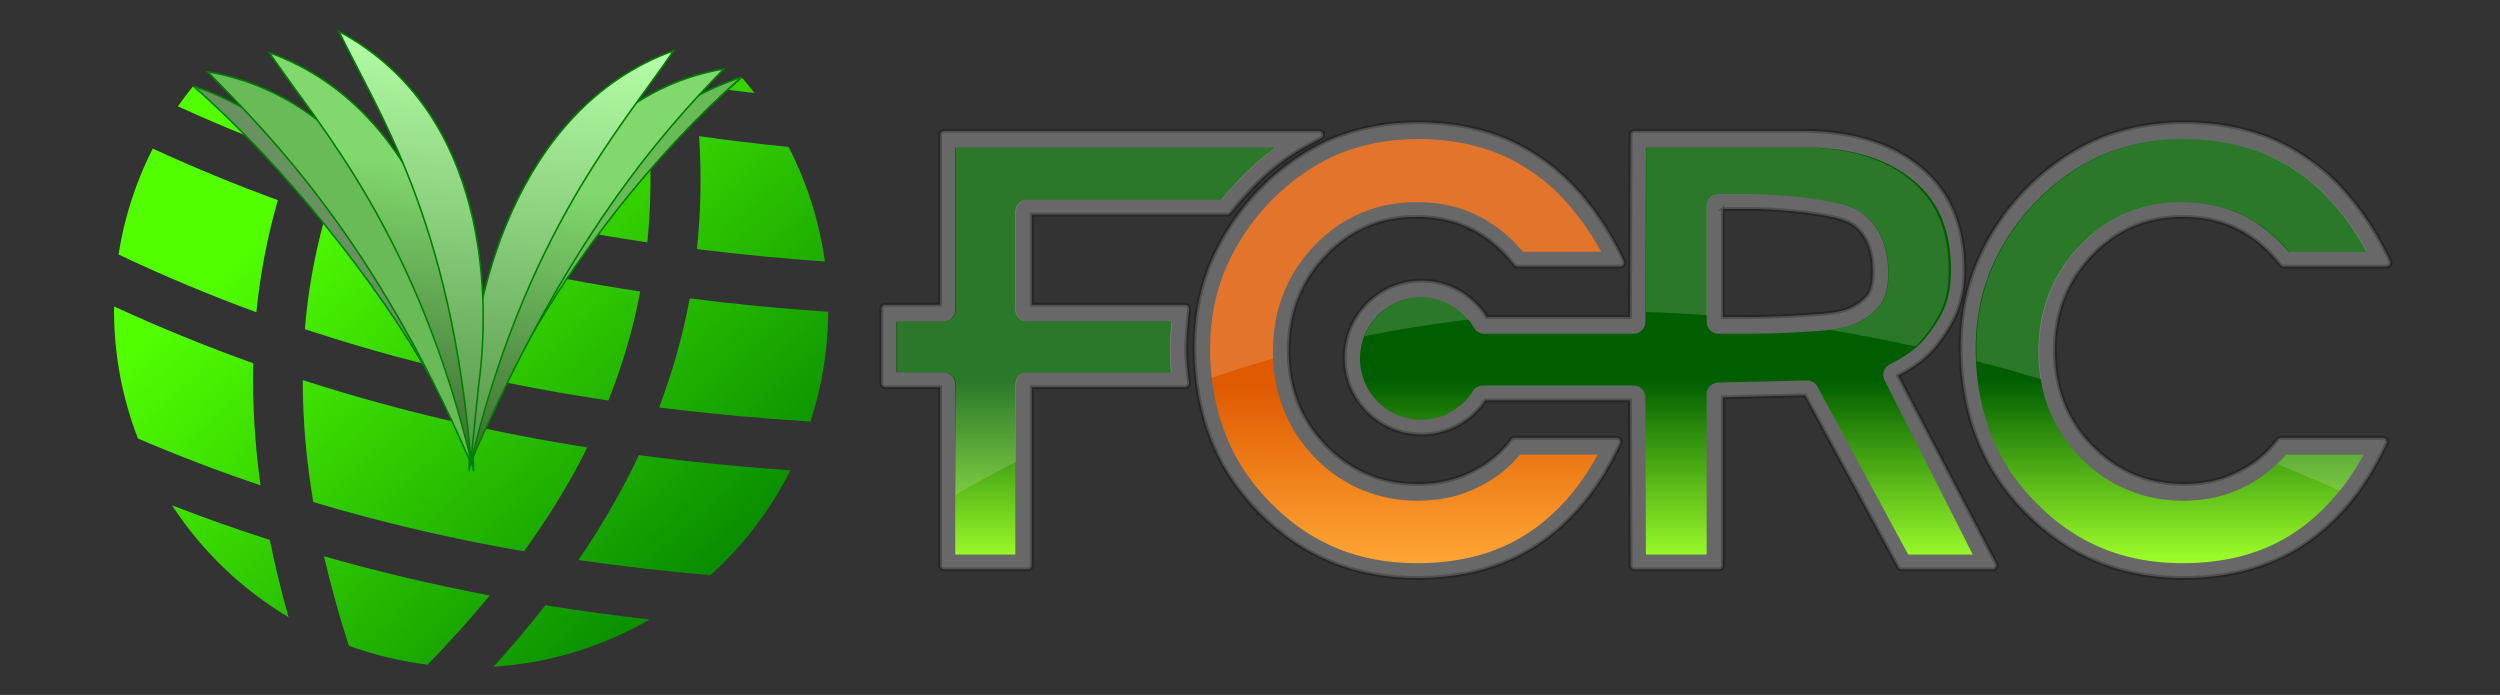 <?xml version="1.0" encoding="UTF-8"?>
<svg version="1.1" viewBox="0 0 733.26 203.82" xmlns="http://www.w3.org/2000/svg" xmlns:xlink="http://www.w3.org/1999/xlink">
<rect x="0" y="0" width="733.26" height="203.82" fill="#333333" stroke="none"/>
<defs>
<linearGradient id="d" x1="-8710.1" x2="-8904.8" y1="-1293.4" y2="-1507.2" gradientTransform="translate(-365.62 -8.918)" gradientUnits="userSpaceOnUse">
<stop stop-color="#008000" offset="0"/>
<stop stop-color="#52ff00" offset="1"/>
</linearGradient>
<linearGradient id="b" x1="-9173.1" x2="-9193.6" y1="-1529" y2="-1392.6" gradientUnits="userSpaceOnUse">
<stop stop-color="#81d86d" offset="0"/>
<stop stop-color="#38662e" offset="1"/>
</linearGradient>
<linearGradient id="c" x1="-9168.6" x2="-9187.2" y1="-1597.5" y2="-1393.5" gradientUnits="userSpaceOnUse">
<stop stop-color="#b7ffa9" offset="0"/>
<stop stop-color="#509243" offset="1"/>
</linearGradient>
<linearGradient id="e" x1="-31415" x2="-31415" y1="4526.5" y2="4658.7" gradientUnits="userSpaceOnUse">
<stop stop-color="#e05a00" offset="0"/>
<stop stop-color="#ffa635" offset="1"/>
</linearGradient>
<linearGradient id="a" x1="-6028.8" x2="-6028.8" y1="-5086.5" y2="-4939.4" gradientTransform="matrix(.925 0 0 .925 -25669 9227.2)" gradientUnits="userSpaceOnUse">
<stop stop-color="#005e00" offset="0"/>
<stop stop-color="#9fff2b" offset="1"/>
</linearGradient>
</defs>
<g transform="translate(-47.656 -681.88)">
<g transform="matrix(.632 0 0 .632 5990.7 1700.5)">
<path d="m-9059.1-1575.6c-2.142 1.842-4.242 3.715-6.344 5.594 4.027 0.514 8.041 1.004 12.062 1.469-1.84-2.403-3.747-4.761-5.719-7.062zm-254.69 3.687c-2.495 3.084-4.908 6.257-7.187 9.531 10.968 5.004 21.916 9.692 32.844 14.062-8.264-8.166-16.821-16.043-25.656-23.594zm234.69 23.375c1.173 18.106 0.775 35.546-1 52.406 19.824 2.47 39.62 4.342 59.375 5.781-2.581-18.725-8.337-36.671-16.844-53.188-13.903-1.388-27.74-3.06-41.531-5zm-253.56 5.75c-5.848 11.535-10.438 23.947-13.531 37.094-0.946 4.023-1.704 8.046-2.344 12.062 21.407 10.154 42.721 19.022 63.969 26.812 1.745-17.446 5.006-34.787 9.969-52.031-19.529-7.151-38.878-15.093-58.063-23.938zm230.97 9.25c-8.674 9.807-16.935 19.972-24.719 30.531 7.773 1.349 15.523 2.602 23.281 3.75 1.139-11.109 1.645-22.527 1.438-34.281zm-151.38 23.875c-4.681 16.872-7.609 33.767-9 50.688 18.104 6.003 36.151 11.241 54.156 15.812-13.348-23.725-28.447-45.895-45.156-66.5zm112.28 27.375c-10.048 15.367-19.217 31.429-27.5 48.156 15.724 3.19 31.426 5.916 47.094 8.25 6.443-16.133 11.449-32.937 14.781-50.562-11.502-1.738-22.958-3.688-34.375-5.844zm57.344 9.031c-3.257 17.498-8.04 34.362-14.219 50.625 23.446 2.929 46.837 5.045 70.188 6.562 1.466-4.481 2.775-9.045 3.875-13.719 2.934-12.47 4.342-24.964 4.406-37.25-21.542-1.461-42.964-3.505-64.25-6.219zm-267.16 3.719c-0.251 21.306 3.635 42.06 11.062 61.313 19.029 8.156 37.997 15.358 56.906 21.719-2.623-18.987-3.821-37.862-3.375-56.656-21.744-7.764-43.276-16.523-64.594-26.375zm87.562 34.188c-0.024 18.837 1.72 37.709 4.875 56.594 32.747 9.817 65.318 17.264 97.781 22.875 11.168-15.403 21.068-31.426 29.406-48.188-15.825-2.513-31.559-5.4-47.219-8.719-2.312 5.298-4.576 10.644-6.719 16.063-2.857-6.614-5.837-13.122-8.937-19.531-23.264-5.371-46.333-11.707-69.188-19.094zm156 34.812c-7.926 16.834-17.332 33.025-28.031 48.688 20.447 2.969 40.822 5.277 61.188 7.062 15.079-13.592 27.797-30.001 37.156-48.719-23.594-1.605-47.028-3.914-70.313-7.031zm-216.66 23.313c13.653 20.948 32.04 38.815 54.062 51.906-3.376-11.977-6.287-23.928-8.688-35.844-15.228-4.878-30.343-10.219-45.375-16.062zm70.531 23.656c3.188 13.825 7.067 27.657 11.5 41.5 6.078 2.207 12.364 4.108 18.813 5.625 5.922 1.394 11.847 2.424 17.75 3.156 10.162-10.43 19.807-21.123 28.844-32.094-25.864-4.91-51.52-10.944-76.906-18.188zm102.72 22.719c-7.558 9.708-15.583 19.212-24.062 28.531 25.85-1.615 50.575-9.305 72.438-21.938-16.203-1.812-32.33-4.008-48.375-6.594z" fill="url(#d)"/>
<path d="m-9059.4-1575.9c-65.797 21.434-90.645 85.69-100.75 125.54 23.184-41.616 59.878-89.815 100.75-125.54z" fill="#69bb57" stroke="#008000" stroke-width=".75"/>
<path d="m-9313.8-1571.8c65.797 21.434 99.092 93.865 109.2 133.72-23.184-41.616-68.325-97.99-109.2-133.72z" fill="#68925f" stroke="#008000" stroke-width=".75"/>
<path d="m-9185.1-1397c-44.97-103.76-92.644-151.27-122.05-181.41 78.274 13.136 112.05 102.1 119.68 142.5l2.369 38.915z" fill="#69bb57" stroke="#008000" stroke-width=".75"/>
<g fill="url(#b)" stroke="#008000" stroke-width=".75">
<path d="m-9185.2-1397c44.97-103.76 88.185-152.6 117.59-182.74-78.274 13.136-107.59 103.43-115.22 143.83l-2.369 38.915z"/>
<path d="m-9183.7-1393c-25.744-110.11-71.305-159.4-94.863-194.31 74.677 26.885 92.998 118.73 93.305 159.84l1.558 34.464z"/>
</g>
<g fill="url(#c)" stroke="#008000" stroke-width=".75">
<path d="m-9185.8-1393.9c25.744-110.11 71.305-159.4 94.863-194.31-74.677 26.885-94.049 118.73-94.356 159.84l-0.507 34.464z"/>
<path d="m-9185-1397.9c-9.373-112.69-43.036-161.28-61.24-199.25 69.945 37.511 70.442 124.22 64.736 164.93l-3.496 34.322z"/>
</g>
<g transform="matrix(.62 0 0 .62 10726 -4238.8)">
<path d="m-31406 4328.7c-22.052 5e-4 -43.177 3.979-63.299 11.937a3.003 3.003 0 0 0-0.09 0.058c-19.375 8.411-36.896 20.288-52.488 35.58a3.003 3.003 0 0 0 0 0.029c-16.482 16.482-29.264 35.102-38.269 55.813a3.003 3.003 0 0 0-0.03 0c-8.575 20.158-12.834 41.911-12.834 65.148 0 15.712 1.726 30.945 5.174 45.639 3.454 14.716 8.772 28.689 15.984 41.91a3.003 3.003 0 0 0 0 0.029c7.356 13.062 16.345 24.922 26.851 35.58v0.029l0.03-0.029c31.939 32.832 71.655 49.396 118.53 49.396 35.593 0 66.116-8.477 91.307-25.522 12.365-8.294 23.701-18.765 34.048-31.36 10.362-12.615 19.347-27.233 26.967-43.818a3.003 3.003 0 0 0-2.717-4.249h-76.565a3.003 3.003 0 0 0-2.399 1.185c-8.131 10.698-18.199 18.864-30.32 24.568a3.003 3.003 0 0 0-0.09 0.029c-11.487 5.814-24.698 8.758-39.8 8.758-26.857 0-49.521-9.562-68.646-28.961-0.01-0.01-0.02-0.019-0.03-0.029-18.517-19.392-27.69-42.833-27.69-70.929 0-28.111 9.183-51.56 27.719-70.958 18.535-19.397 40.88-28.961 67.75-28.961 15.549 2e-4 29.151 3.001 40.927 8.96a3.003 3.003 0 0 0 0.03 0c11.941 5.829 22.717 14.806 32.372 27.054a3.003 3.003 0 0 0 2.37 1.156h77.028a3.003 3.003 0 0 0 2.717-4.278c-8.202-17.446-17.674-32.703-28.47-45.754 0-0.011-0.02-0.019-0.03-0.029-10.623-13.16-22.207-23.82-34.713-31.967-0.02-0.015-0.03-0.043-0.06-0.057-12.645-8.72-26.561-15.212-41.737-19.423h-0.03c-15.057-4.363-31.574-6.532-49.511-6.532zm573.53 0c-22.052 5e-4 -43.149 3.979-63.27 11.937a3.003 3.003 0 0 0-0.09 0.058c-19.375 8.411-36.924 20.287-52.518 35.58a3.003 3.003 0 0 0 0 0.029c-16.481 16.482-29.263 35.102-38.268 55.813a3.003 3.003 0 0 0-0.03 0c-8.574 20.158-12.833 41.911-12.833 65.148 0 15.712 1.726 30.945 5.174 45.639 3.455 14.72 8.803 28.692 16.013 41.91a3.003 3.003 0 0 0 0 0.029c7.354 13.059 16.314 24.92 26.822 35.58v0.029l0.03-0.029c31.939 32.832 71.655 49.396 118.53 49.396 35.593 0 66.116-8.477 91.306-25.522 12.364-8.293 23.729-18.763 34.078-31.36 10.362-12.615 19.346-27.233 26.967-43.818a3.003 3.003 0 0 0-2.717-4.249h-76.595a3.003 3.003 0 0 0-2.399 1.185c-8.132 10.701-18.171 18.864-30.291 24.568a3.003 3.003 0 0 0-0.09 0.029c-11.485 5.813-24.727 8.758-39.83 8.758-26.856 0-49.52-9.562-68.645-28.961-0.01-0.01-0.02-0.019-0.03-0.029-18.517-19.392-27.69-42.833-27.69-70.929 0-28.111 9.183-51.56 27.719-70.958 18.534-19.396 40.909-28.961 67.779-28.961 15.548 2e-4 29.12 3.001 40.898 8.96a3.003 3.003 0 0 0 0.03 0c11.943 5.83 22.748 14.808 32.401 27.054a3.003 3.003 0 0 0 2.37 1.156h77.028a3.003 3.003 0 0 0 2.717-4.278c-8.203-17.449-17.705-32.705-28.499-45.754 0-0.011-0.02-0.019-0.03-0.029-10.621-13.158-22.177-23.818-34.684-31.967-0.02-0.015-0.03-0.043-0.06-0.057-12.647-8.721-26.591-15.213-41.766-19.423h-0.03c-15.057-4.363-31.574-6.532-49.511-6.532zm-927.83 6.417a3.003 3.003 0 0 0-3.005 3.006v127.15h-41.044a3.003 3.003 0 0 0-3.005 3.006v55.784a3.003 3.003 0 0 0 3.005 3.006h41.044v133.33a3.003 3.003 0 0 0 3.005 3.006h62.634a3.003 3.003 0 0 0 3.006-3.006v-133.33h114.72a3.003 3.003 0 0 0 2.977-3.411c-2.765-20.672-2.764-26.973 0-55.09a3.003 3.003 0 0 0-2.977-3.295h-114.72v-67.461h146.4a3.003 3.003 0 0 0 2.312-1.098c22.849-27.946 38.505-41.09 67.606-55.9a3.003 3.003 0 0 0-1.359-5.694h-280.6zm516.8 0a3.003 3.003 0 0 0-3.006 3.006l-0.434 136.34h-107.14c-10.178-16.307-28.232-27.227-48.847-27.227-31.786 0-57.634 25.848-57.634 57.634s25.85 57.605 57.634 57.605c19.937 0 37.467-10.19 47.806-25.608h108.19l0.434 123.53a3.003 3.003 0 0 0 3.006 3.006h63.096a3.003 3.003 0 0 0 3.006-3.006v-125.82l61.536-1.474 69.6 128.71a3.003 3.003 0 0 0 2.63 1.59h68.183a3.003 3.003 0 0 0 2.659-4.393l-73.472-140.62c12.289-6.408 21.816-13.552 28.209-21.678 0.01-0.011 0.02-0.018 0.03-0.029 7.508-9.315 12.973-18.26 16.359-26.88a3.003 3.003 0 0 0 0-0.029c3.411-8.837 5.087-19.161 5.087-30.956 0-32.654-10.8-58.345-32.285-76.19v-0.029c0-0.01-0.02 0.01-0.03 0-21.907-18.398-51.889-27.487-89.544-27.487h-125.06zm66.102 58.472h20.435c8.584 0 18.563 0.505 29.857 1.532 11.278 1.026 21.099 2.422 29.511 4.162a3.003 3.003 0 0 0 0.06 0c8.327 1.58 14.201 3.79 17.4 6.128a3.003 3.003 0 0 0 0.03 0.029c9.896 7.05 14.885 18.384 14.885 35.176 0 7.957-1.396 13.596-3.613 16.966-5.637 6.527-11.255 9.882-18.787 11.966-7.583 2.098-17.149 2.775-29.887 3.526-21.451 1.317-33.911 1.388-49.396 1.387h-10.492v-80.872z" fill="#fff" opacity=".088" stroke="#000" stroke-width="2.925"/>
<path d="m-31406 4328.7c-22.052 5e-4 -43.177 3.979-63.299 11.937a3.003 3.003 0 0 0-0.09 0.058c-19.375 8.411-36.896 20.288-52.488 35.58a3.003 3.003 0 0 0 0 0.029c-16.482 16.482-29.264 35.102-38.269 55.813a3.003 3.003 0 0 0-0.03 0c-8.575 20.158-12.834 41.911-12.834 65.148 0 15.712 1.726 30.945 5.174 45.639 3.454 14.716 8.772 28.689 15.984 41.91a3.003 3.003 0 0 0 0 0.029c7.356 13.062 16.345 24.922 26.851 35.58v0.029l0.03-0.029c31.939 32.832 71.655 49.396 118.53 49.396 35.593 0 66.116-8.477 91.307-25.522 12.365-8.294 23.701-18.765 34.048-31.36 10.362-12.615 19.347-27.233 26.967-43.818a3.003 3.003 0 0 0-2.717-4.249h-76.565a3.003 3.003 0 0 0-2.399 1.185c-8.131 10.698-18.199 18.864-30.32 24.568a3.003 3.003 0 0 0-0.09 0.029c-11.487 5.814-24.698 8.758-39.8 8.758-26.857 0-49.521-9.562-68.646-28.961-0.01-0.01-0.02-0.019-0.03-0.029-18.517-19.392-27.69-42.833-27.69-70.929 0-28.111 9.183-51.56 27.719-70.958 18.535-19.397 40.88-28.961 67.75-28.961 15.549 2e-4 29.151 3.001 40.927 8.96a3.003 3.003 0 0 0 0.03 0c11.941 5.829 22.717 14.806 32.372 27.054a3.003 3.003 0 0 0 2.37 1.156h77.028a3.003 3.003 0 0 0 2.717-4.278c-8.202-17.446-17.674-32.703-28.47-45.754 0-0.011-0.02-0.019-0.03-0.029-10.623-13.16-22.207-23.82-34.713-31.967-0.02-0.015-0.03-0.043-0.06-0.057-12.645-8.72-26.561-15.212-41.737-19.423h-0.03c-15.057-4.363-31.574-6.532-49.511-6.532zm573.53 0c-22.052 5e-4 -43.149 3.979-63.27 11.937a3.003 3.003 0 0 0-0.09 0.058c-19.375 8.411-36.924 20.287-52.518 35.58a3.003 3.003 0 0 0 0 0.029c-16.481 16.482-29.263 35.102-38.268 55.813a3.003 3.003 0 0 0-0.03 0c-8.574 20.158-12.833 41.911-12.833 65.148 0 15.712 1.726 30.945 5.174 45.639 3.455 14.72 8.803 28.692 16.013 41.91a3.003 3.003 0 0 0 0 0.029c7.354 13.059 16.314 24.92 26.822 35.58v0.029l0.03-0.029c31.939 32.832 71.655 49.396 118.53 49.396 35.593 0 66.116-8.477 91.306-25.522 12.364-8.293 23.729-18.763 34.078-31.36 10.362-12.615 19.346-27.233 26.967-43.818a3.003 3.003 0 0 0-2.717-4.249h-76.595a3.003 3.003 0 0 0-2.399 1.185c-8.132 10.701-18.171 18.864-30.291 24.568a3.003 3.003 0 0 0-0.09 0.029c-11.485 5.813-24.727 8.758-39.83 8.758-26.856 0-49.52-9.562-68.645-28.961-0.01-0.01-0.02-0.019-0.03-0.029-18.517-19.392-27.69-42.833-27.69-70.929 0-28.111 9.183-51.56 27.719-70.958 18.534-19.396 40.909-28.961 67.779-28.961 15.548 2e-4 29.12 3.001 40.898 8.96a3.003 3.003 0 0 0 0.03 0c11.943 5.83 22.748 14.808 32.401 27.054a3.003 3.003 0 0 0 2.37 1.156h77.028a3.003 3.003 0 0 0 2.717-4.278c-8.203-17.449-17.705-32.705-28.499-45.754 0-0.011-0.02-0.019-0.03-0.029-10.621-13.158-22.177-23.818-34.684-31.967-0.02-0.015-0.03-0.043-0.06-0.057-12.647-8.721-26.591-15.213-41.766-19.423h-0.03c-15.057-4.363-31.574-6.532-49.511-6.532zm-927.83 6.417a3.003 3.003 0 0 0-3.005 3.006v127.15h-41.044a3.003 3.003 0 0 0-3.005 3.006v55.784a3.003 3.003 0 0 0 3.005 3.006h41.044v133.33a3.003 3.003 0 0 0 3.005 3.006h62.634a3.003 3.003 0 0 0 3.006-3.006v-133.33h114.72a3.003 3.003 0 0 0 2.977-3.411c-2.765-20.672-2.764-26.973 0-55.09a3.003 3.003 0 0 0-2.977-3.295h-114.72v-67.461h146.4a3.003 3.003 0 0 0 2.312-1.098c22.849-27.946 38.505-41.09 67.606-55.9a3.003 3.003 0 0 0-1.359-5.694h-280.6zm516.8 0a3.003 3.003 0 0 0-3.006 3.006l-0.434 136.34h-107.14c-10.178-16.307-28.232-27.227-48.847-27.227-31.786 0-57.634 25.848-57.634 57.634s25.85 57.605 57.634 57.605c19.937 0 37.467-10.19 47.806-25.608h108.19l0.434 123.53a3.003 3.003 0 0 0 3.006 3.006h63.096a3.003 3.003 0 0 0 3.006-3.006v-125.82l61.536-1.474 69.6 128.71a3.003 3.003 0 0 0 2.63 1.59h68.183a3.003 3.003 0 0 0 2.659-4.393l-73.472-140.62c12.289-6.408 21.816-13.552 28.209-21.678 0.01-0.011 0.02-0.018 0.03-0.029 7.508-9.315 12.973-18.26 16.359-26.88a3.003 3.003 0 0 0 0-0.029c3.411-8.837 5.087-19.161 5.087-30.956 0-32.654-10.8-58.345-32.285-76.19v-0.029c0-0.01-0.02 0.01-0.03 0-21.907-18.398-51.889-27.487-89.544-27.487h-125.06zm66.102 58.472h20.435c8.584 0 18.563 0.505 29.857 1.532 11.278 1.026 21.099 2.422 29.511 4.162a3.003 3.003 0 0 0 0.06 0c8.327 1.58 14.201 3.79 17.4 6.128a3.003 3.003 0 0 0 0.03 0.029c9.896 7.05 14.885 18.384 14.885 35.176 0 7.957-1.396 13.596-3.613 16.966-5.637 6.527-11.255 9.882-18.787 11.966-7.583 2.098-17.149 2.775-29.887 3.526-21.451 1.317-33.911 1.388-49.396 1.387h-10.492v-80.872z" fill="#f9f9f9" opacity=".194" stroke="#000" stroke-width="2.925"/>
<path d="m-31406 4341.3c-20.568 0-40.082 3.68-58.777 11.05-17.991 7.825-34.21 18.818-48.801 33.128-15.445 15.459-27.286 32.754-35.682 52.041 0 0.019-0.01 0.038-0.02 0.057v0.011c-7.911 18.624-11.885 38.678-11.885 60.44 0 14.848 1.629 29.133 4.862 42.91 3.216 13.703 8.161 26.656 14.868 38.95 6.84 12.124 15.114 23.106 24.871 33.002a8.837 8.837 0 0 1 0.05 0.045c29.921 30.764 65.956 45.795 110.08 45.795 33.72 0 61.661-7.913 84.689-23.495a8.837 8.837 0 0 1 0.03-0.018c11.324-7.595 21.819-17.238 31.511-29.037 6.998-8.519 13.367-18.09 19.107-28.717h-58.08c-8.704 10.411-19.339 18.661-31.665 24.5v0.01c-0.08 0.038-0.153 0.071-0.229 0.109-13.27 6.668-28.378 9.913-44.927 9.913-29.72 1e-4 -56.046-11.122-77.123-32.517a8.837 8.837 0 0 1-0.09-0.097c-20.503-21.456-30.997-48.419-30.997-79.141s10.494-57.684 30.997-79.141c20.508-21.461 46.61-32.614 76.33-32.614 17.033 0 32.552 3.332 46.149 10.188 0.04 0.019 0.08 0.038 0.115 0.057 12.496 6.122 23.702 15.224 33.585 26.94h58.497c-6.235-11.45-13.086-21.675-20.541-30.683a8.837 8.837 0 0 1-0.07-0.086c-9.974-12.362-20.652-22.174-32.025-29.574a8.837 8.837 0 0 1-0.206-0.132c-11.579-7.995-24.284-13.912-38.282-17.792a8.837 8.837 0 0 1-0.103-0.029c-13.849-4.016-29.236-6.074-46.229-6.074z" fill="url(#e)"/>
<path d="m-30833 4341.3c-20.569 0-40.083 3.68-58.777 11.05-17.992 7.825-34.21 18.818-48.801 33.128-15.445 15.459-27.287 32.754-35.683 52.041 0 0.019-0.01 0.038-0.02 0.057v0.011c-7.911 18.624-11.884 38.678-11.884 60.44 0 14.848 1.628 29.133 4.862 42.91 3.216 13.703 8.161 26.656 14.867 38.95 6.84 12.124 15.115 23.106 24.872 33.002a8.837 8.837 0 0 1 0.05 0.045c29.922 30.764 65.956 45.795 110.08 45.795 33.72 0 61.661-7.913 84.689-23.495a8.837 8.837 0 0 1 0.03-0.018c11.324-7.595 21.819-17.238 31.511-29.037 6.997-8.519 13.366-18.09 19.107-28.717h-58.08c-8.705 10.411-19.339 18.661-31.666 24.5l0.01 0.01c-0.07 0.038-0.154 0.071-0.229 0.109-13.271 6.668-28.378 9.913-44.927 9.913-29.72 1e-4 -56.046-11.122-77.124-32.517a8.837 8.837 0 0 1-0.09-0.097c-20.503-21.456-30.997-48.419-30.997-79.141s10.494-57.684 30.997-79.141c20.507-21.461 46.609-32.614 76.329-32.614 17.034 0 32.552 3.332 46.15 10.188 0.04 0.019 0.08 0.038 0.114 0.057 12.497 6.122 23.703 15.224 33.586 26.94h58.497c-6.236-11.45-13.087-21.675-20.541-30.683a8.837 8.837 0 0 1-0.07-0.086c-9.975-12.362-20.652-22.174-32.026-29.574a8.837 8.837 0 0 1-0.205-0.132c-11.58-7.995-24.284-13.912-38.282-17.792a8.837 8.837 0 0 1-0.103-0.029c-13.849-4.016-29.236-6.074-46.23-6.074z" fill="url(#a)"/>
<path d="m-31752 4347.7v121.31a8.837 8.837 0 0 1-8.833 8.833h-35.208v38.11h35.208a8.837 8.837 0 0 1 8.833 8.833v127.51h44.973v-127.51a8.837 8.837 0 0 1 8.833-8.833h107.77c-1.279-12.336-1.216-21.392 0.246-38.11h-108.02a8.837 8.837 0 0 1-8.833-8.833v-73.484a8.837 8.837 0 0 1 8.833-8.833h145.26c13.992-16.782 26.217-28.746 40.636-38.99h-239.7z" fill="url(#a)"/>
<path d="m-31235 4347.7-0.406 130.53a8.837 8.837 0 0 1-8.812 8.781h-111.75a8.837 8.837 0 0 1-7.657-4.375c-7.925-13.64-22.643-22.844-39.625-22.844-25.386 0-45.75 20.394-45.75 45.781s20.363 45.781 45.75 45.781c16.422 0 30.716-8.568 38.813-21.469a8.837 8.837 0 0 1 7.5-4.125h112.72a8.837 8.837 0 0 1 8.812 8.781l0.406 117.75h45.438v-119.94a8.837 8.837 0 0 1 8.656-8.813l66.281-1.562a8.837 8.837 0 0 1 7.969 4.625l68 125.69h48.312l-66-130.4a8.837 8.837 0 0 1 3.938-12c12.63-6.245 21.468-13.065 26.843-19.906a8.837 8.837 0 0 1 0.06-0.094c6.944-8.611 11.74-16.586 14.562-23.75 2.759-7.15 4.282-16.011 4.282-26.688 0-30.106-9.26-51.575-28-67.125a8.837 8.837 0 0 1-0.06-0.031c-19.305-16.221-46.199-24.719-81.969-24.719h-116.25zm54.282 34.781h23.468c9.059 0 19.345 0.543 30.906 1.594 11.557 1.051 21.768 2.468 30.719 4.312 0.05 0.01 0.113 0.021 0.157 0.031 9.119 1.74 16.241 3.983 21.906 8.094 0.02 0.014 0.04 0.018 0.06 0.031 0 0.01 0.02 0.023 0.03 0.031 13.283 9.513 19.781 25.558 19.781 44.75 0 9.393-1.351 17.344-5.719 23.781a8.837 8.837 0 0 1-0.594 0.812c-6.987 8.143-15.381 13.158-24.75 15.75-9.363 2.591-19.563 3.215-32.344 3.969-21.693 1.332-34.611 1.375-50.124 1.375h-13.5a8.837 8.837 0 0 1-8.813-8.812v-86.875a8.837 8.837 0 0 1 8.813-8.844z" fill="url(#a)"/>
<path d="m-31406 4341.3c-20.568 0-40.095 3.671-58.79 11.041-17.991 7.825-34.198 18.842-48.789 33.152-15.445 15.459-27.271 32.739-35.667 52.026 0 0.018-0.02 0.039-0.03 0.057h-0.03c-7.911 18.624-11.879 38.676-11.879 60.437 0 7.454 0.396 14.79 1.214 21.967 15.349-5.215 30.643-9.999 45.869-14.336-0.07-1.787-0.115-3.591-0.115-5.405 0-30.722 10.482-57.681 30.984-79.138 20.508-21.461 46.615-32.603 76.335-32.603 17.033 0 32.561 3.319 46.159 10.174 0.04 0.019 0.08 0.039 0.115 0.057 12.497 6.122 23.703 15.221 33.586 26.938h58.501c-6.236-11.45-13.096-21.659-20.551-30.667a8.837 8.837 0 0 1-0.06-0.087c-9.974-12.362-20.652-22.197-32.025-29.597a8.837 8.837 0 0 1-0.231-0.116c-11.58-7.995-24.271-13.924-38.268-17.805a8.837 8.837 0 0 1-0.116-0.029c-13.85-4.016-29.223-6.07-46.217-6.07zm573.53 0c-20.568 0-40.066 3.671-58.761 11.041-17.991 7.825-34.227 18.842-48.818 33.152-15.445 15.459-27.271 32.739-35.667 52.026 0 0.018-0.02 0.039-0.03 0.057-7.911 18.624-11.879 38.676-11.879 60.437 0 3.204 0.08 6.386 0.231 9.538 16.185 4.202 32.314 8.73 48.414 13.527-1.134-6.729-1.706-13.68-1.706-20.84 0-30.722 10.511-57.681 31.014-79.138 20.508-21.461 46.614-32.603 76.334-32.603 17.034 0 32.533 3.319 46.13 10.174 0.04 0.019 0.08 0.039 0.116 0.057 12.496 6.122 23.703 15.221 33.586 26.938h58.501c-6.236-11.45-13.068-21.659-20.522-30.667a8.837 8.837 0 0 1-0.09-0.087c-9.974-12.362-20.652-22.197-32.025-29.597a8.837 8.837 0 0 1-0.202-0.116c-11.58-7.995-24.3-13.924-38.298-17.805a8.837 8.837 0 0 1-0.09-0.029c-13.85-4.016-29.253-6.07-46.246-6.07zm-918.99 6.417v121.31a8.837 8.837 0 0 1-8.845 8.845h-35.204v38.095h35.204a8.837 8.837 0 0 1 8.845 8.845v82.577c15.054-8.65 30.047-16.824 44.974-24.568v-58.009a8.837 8.837 0 0 1 8.815-8.845h107.78c-1.28-12.336-1.231-21.376 0.231-38.095h-108.01a8.837 8.837 0 0 1-8.815-8.845v-73.473a8.837 8.837 0 0 1 8.815-8.845h145.27c13.991-16.782 26.219-28.746 40.638-38.991h-239.7zm516.77 0-0.404 123.07c15.33 0.43 30.611 1.23 45.841 2.37v-81.826a8.837 8.837 0 0 1 8.844-8.816h23.441c9.059 0 19.336 0.539 30.898 1.59 11.556 1.051 21.774 2.462 30.724 4.306l0.145 0.029c9.12 1.74 16.273 3.983 21.938 8.093 0.02 0.014 0.04 0.044 0.06 0.058 0 0.01 0.02-0.01 0.03 0 13.284 9.513 19.77 25.58 19.77 44.772 0 9.393-1.355 17.321-5.723 23.759a8.837 8.837 0 0 1-0.607 0.809c-6.987 8.143-15.373 13.189-24.742 15.781-4.147 1.148-8.468 1.876-13.093 2.428 21.479 3.511 42.857 7.663 64.166 12.371 2.366-2.115 4.39-4.25 6.07-6.388a8.837 8.837 0 0 1 0.06-0.087c6.944-8.611 11.745-16.565 14.567-23.73 2.76-7.15 4.278-16.031 4.278-26.707 0-30.106-9.268-51.593-28.007-67.143a8.837 8.837 0 0 1-0.03-0.029c-19.305-16.221-46.201-24.713-81.971-24.713h-116.25zm-168.25 112.12c-19.469 0-35.984 12.005-42.633 29.048 26.148-5.344 52.111-9.45 77.924-12.428-8.383-10.154-21.03-16.62-35.291-16.62zm647.3 117.64c-2.088 2.497-4.284 4.865-6.59 7.11 15.643 6.48 31.26 13.137 46.852 19.972 6.487-8.11 12.423-17.12 17.805-27.083h-58.067z" fill="#e6e6e6" opacity=".187"/>
</g>
</g>
</g>
</svg>
